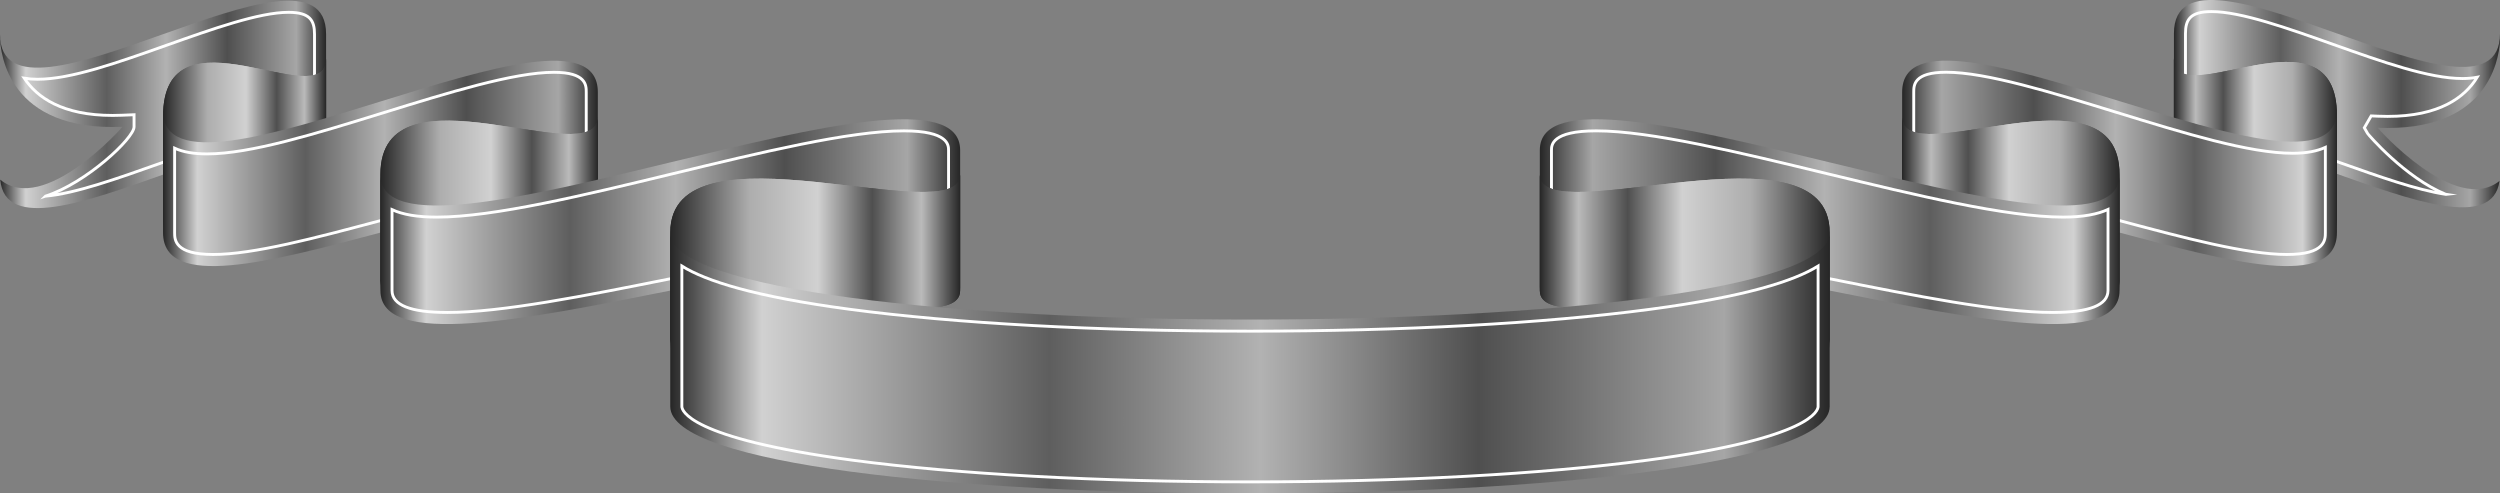<?xml version="1.0" encoding="UTF-8" standalone="no"?>
<!-- Generator: Adobe Illustrator 15.0.2, SVG Export Plug-In . SVG Version: 6.00 Build 0)  -->
<svg
    xmlns:rdf="http://www.w3.org/1999/02/22-rdf-syntax-ns#"
    xmlns="http://www.w3.org/2000/svg"
    xmlns:cc="http://web.resource.org/cc/"
    xmlns:xlink="http://www.w3.org/1999/xlink"
    xmlns:dc="http://purl.org/dc/elements/1.1/"
    xmlns:svg="http://www.w3.org/2000/svg"
    xmlns:inkscape="http://www.inkscape.org/namespaces/inkscape"
    xmlns:sodipodi="http://sodipodi.sourceforge.net/DTD/sodipodi-0.dtd"
    xmlns:ns1="http://sozi.baierouge.fr"
    id="Warstwa_1"
    enable-background="new 0 0 431.25 85.125"
    xml:space="preserve"
    viewBox="0 0 431.25 85.125"
    version="1.1"
    y="0px"
    x="0px"
  >
<rect x="0" y="0" width="431.25" height="85.125" fill="#808080" stroke="none"/>
<g
    >
	<linearGradient
        id="SVGID_1_"
        y2="17.882"
        gradientUnits="userSpaceOnUse"
        x2="431.25"
        y1="17.882"
        x1="375"
      >
		<stop
          style="stop-color:#262626"
          offset="0"
      />
		<stop
          style="stop-color:#D1D1D1"
          offset=".079"
      />
		<stop
          style="stop-color:#5E5E5E"
          offset=".327"
      />
		<stop
          style="stop-color:#B2B2B2"
          offset=".509"
      />
		<stop
          style="stop-color:#4F4F4F"
          offset=".697"
      />
		<stop
          style="stop-color:#A6A6A6"
          offset=".909"
      />
		<stop
          style="stop-color:#262626"
          offset="1"
      />
	</linearGradient
    >
	<path
        d="m410.15 22.042c18.726 0.78 20.877-11.336 21.104-14.962v-1.307c0 20-56.25-20-56.25 0v24.227c0-19.566 53.825 18.282 56.162 1.209-7.56 6.057-21.09-9.17-21.01-9.167z"
        fill="url(#SVGID_1_)"
    />
	<path
        stroke="#FFFFFF"
        stroke-width=".5"
        stroke-miterlimit="10"
        d="m421.92 33.528c-4.979-0.742-11.648-3.112-18.135-5.418-8.515-3.026-16.557-5.885-22.313-5.885-1.865 0-3.329 0.312-4.476 0.825v-17.277c0.01-2.329 0.76-3.773 4.49-3.773 5.068 0 13.158 2.876 20.981 5.658 8.517 3.028 16.562 5.889 22.318 5.889h0.001c0.942 0 1.781-0.08 2.529-0.224-2.132 3.479-6.515 6.755-15.461 6.755-0.522 0-1.062-0.011-1.614-0.034l-1.21-0.051-1.183 2.049 0.578 1.002c0.04 0.094 6.43 7.606 13.49 10.484z"
        fill="none"
    />
	<linearGradient
        id="SVGID_2_"
        y2="18.011"
        gradientUnits="userSpaceOnUse"
        x2="56.25"
        y1="18.011"
      >
		<stop
          style="stop-color:#262626"
          offset="0"
      />
		<stop
          style="stop-color:#D1D1D1"
          offset=".079"
      />
		<stop
          style="stop-color:#5E5E5E"
          offset=".327"
      />
		<stop
          style="stop-color:#B2B2B2"
          offset=".509"
      />
		<stop
          style="stop-color:#4F4F4F"
          offset=".697"
      />
		<stop
          style="stop-color:#A6A6A6"
          offset=".909"
      />
		<stop
          style="stop-color:#262626"
          offset="1"
      />
	</linearGradient
    >
	<path
        d="m0 5.898v0.538c0.073 2.854 1.458 16.259 21.125 15.439 0.077-0.003-13.532 15.318-21.086 9.112 1.644 17.945 56.211-20.561 56.211-0.862v-24.227c0-20-56.25 20-56.25 0z"
        fill="url(#SVGID_2_)"
    />
	<path
        stroke="#FFFFFF"
        stroke-width=".5"
        stroke-miterlimit="10"
        d="m7.851 33.835c7.062-2.274 15.274-10.01 15.274-11.959v-2.085l-2.083 0.087c-0.553 0.023-1.091 0.034-1.614 0.034-8.663 0-13.039-3.093-15.238-6.415 0.7 0.118 1.46 0.176 2.283 0.176h0.002c5.758-0.001 13.803-2.861 22.32-5.889 7.824-2.782 15.914-5.658 20.981-5.658 3.726 0 4.474 1.444 4.474 3.773v17.277c-1.146-0.513-2.609-0.824-4.475-0.824-5.759 0-13.805 2.86-22.323 5.889-7.147 2.541-14.517 5.161-19.601 5.594z"
        fill="none"
    />
	<linearGradient
        id="SVGID_3_"
        y2="25.125"
        gradientUnits="userSpaceOnUse"
        x2="56.25"
        y1="25.125"
        x1="28.125"
      >
		<stop
          style="stop-color:#262626"
          offset="0"
      />
		<stop
          style="stop-color:#ADADAD"
          offset=".273"
      />
		<stop
          style="stop-color:#D1D1D1"
          offset=".509"
      />
		<stop
          style="stop-color:#4F4F4F"
          offset=".697"
      />
		<stop
          style="stop-color:#BABABA"
          offset=".867"
      />
		<stop
          style="stop-color:#262626"
          offset="1"
      />
	</linearGradient
    >
	<path
        d="m56.25 30.125c0 10-28.125-10-28.125 10v-20c0-20 28.125 0 28.125-10v20z"
        fill="url(#SVGID_3_)"
    />
	<path
        d="m56.25 30.125c0 10-28.125-10-28.125 10v-20c0-20 28.125 0 28.125-10v20z"
        fill="url(#SVGID_3_)"
    />
		<linearGradient
        id="SVGID_5_"
        y2="25"
        gradientUnits="userSpaceOnUse"
        x2="-5.084"
        gradientTransform="matrix(-1 0 0 1 369.92 0)"
        y1="25"
        x1="-33.209"
      >
		<stop
          style="stop-color:#262626"
          offset="0"
      />
		<stop
          style="stop-color:#ADADAD"
          offset=".273"
      />
		<stop
          style="stop-color:#D1D1D1"
          offset=".509"
      />
		<stop
          style="stop-color:#4F4F4F"
          offset=".697"
      />
		<stop
          style="stop-color:#BABABA"
          offset=".867"
      />
		<stop
          style="stop-color:#262626"
          offset="1"
      />
	</linearGradient
    >
	<path
        d="m375 30c0 10 28.125-10 28.125 10v-20c0-20-28.125 0-28.125-10v20z"
        fill="url(#SVGID_5_)"
    />
	<path
        d="m375 30c0 10 28.125-10 28.125 10v-20c0-20-28.125 0-28.125-10v20z"
        fill="url(#SVGID_5_)"
    />
		<linearGradient
        id="SVGID_7_"
        y2="28.18"
        gradientUnits="userSpaceOnUse"
        x2="-218.21"
        gradientTransform="matrix(-1 0 0 1 109.92 0)"
        y1="28.18"
        x1="-293.21"
      >
		<stop
          style="stop-color:#262626"
          offset="0"
      />
		<stop
          style="stop-color:#D1D1D1"
          offset=".079"
      />
		<stop
          style="stop-color:#5E5E5E"
          offset=".327"
      />
		<stop
          style="stop-color:#B2B2B2"
          offset=".509"
      />
		<stop
          style="stop-color:#4F4F4F"
          offset=".697"
      />
		<stop
          style="stop-color:#A6A6A6"
          offset=".909"
      />
		<stop
          style="stop-color:#262626"
          offset="1"
      />
	</linearGradient
    >
	<path
        d="m403.12 40.125c0 20-75-20-75 0v-24.227c0-20 75 23.102 75 3.102v21.125z"
        fill="url(#SVGID_7_)"
    />
	<path
        stroke="#FFFFFF"
        stroke-width=".5"
        stroke-miterlimit="10"
        d="m394.49 43.898c-6.953 0-17.83-2.9-28.349-5.706-10.77-2.872-21.906-5.841-29.386-5.841-2.911 0-5.061 0.464-6.633 1.213v-17.666c0-1.202 0-3.438 5.618-3.438 6.89 0 18.277 3.507 29.29 6.899 11.817 3.64 22.979 7.078 30.474 7.078 2.421 0 4.246-0.39 5.618-1.012v14.699c0 1.226 0 3.774-6.63 3.774z"
        fill="none"
    />
		<linearGradient
        id="SVGID_8_"
        y2="35.125"
        gradientUnits="userSpaceOnUse"
        x2="-218.21"
        gradientTransform="matrix(-1 0 0 1 109.92 0)"
        y1="35.125"
        x1="-255.71"
      >
		<stop
          style="stop-color:#262626"
          offset="0"
      />
		<stop
          style="stop-color:#ADADAD"
          offset=".273"
      />
		<stop
          style="stop-color:#D1D1D1"
          offset=".509"
      />
		<stop
          style="stop-color:#4F4F4F"
          offset=".697"
      />
		<stop
          style="stop-color:#BABABA"
          offset=".867"
      />
		<stop
          style="stop-color:#262626"
          offset="1"
      />
	</linearGradient
    >
	<path
        d="m328.12 40.125c0 10 37.5-10 37.5 10v-20c0-20-37.5 0-37.5-10v20z"
        fill="url(#SVGID_8_)"
    />
	<path
        d="m328.12 40.125c0 10 37.5-10 37.5 10v-20c0-20-37.5 0-37.5-10v20z"
        fill="url(#SVGID_8_)"
    />
	<linearGradient
        id="SVGID_10_"
        y2="28.186"
        gradientUnits="userSpaceOnUse"
        x2="103.12"
        y1="28.186"
        x1="28.125"
      >
		<stop
          style="stop-color:#262626"
          offset="0"
      />
		<stop
          style="stop-color:#D1D1D1"
          offset=".079"
      />
		<stop
          style="stop-color:#5E5E5E"
          offset=".327"
      />
		<stop
          style="stop-color:#B2B2B2"
          offset=".509"
      />
		<stop
          style="stop-color:#4F4F4F"
          offset=".697"
      />
		<stop
          style="stop-color:#A6A6A6"
          offset=".909"
      />
		<stop
          style="stop-color:#262626"
          offset="1"
      />
	</linearGradient
    >
	<path
        d="m28.125 40.125c0 20 75-20 75 0v-24.227c0-20-75 23.227-75 3.227v21z"
        fill="url(#SVGID_10_)"
    />
	<path
        stroke="#FFFFFF"
        stroke-width=".5"
        stroke-miterlimit="10"
        d="m36.758 43.898c-6.633 0-6.633-2.549-6.633-3.773v-14.558c1.461 0.66 3.302 0.983 5.582 0.983 7.493 0 18.674-3.463 30.512-7.128 11.031-3.417 22.438-6.949 29.324-6.949 5.582 0 5.582 2.228 5.582 3.425v17.666c-1.573-0.749-3.722-1.213-6.632-1.213-7.48 0-18.615 2.97-29.384 5.841-10.518 2.805-21.395 5.706-28.349 5.706h0.003z"
        fill="none"
    />
	<linearGradient
        id="SVGID_11_"
        y2="35.125"
        gradientUnits="userSpaceOnUse"
        x2="103.12"
        y1="35.125"
        x1="65.625"
      >
		<stop
          style="stop-color:#262626"
          offset="0"
      />
		<stop
          style="stop-color:#ADADAD"
          offset=".273"
      />
		<stop
          style="stop-color:#D1D1D1"
          offset=".509"
      />
		<stop
          style="stop-color:#4F4F4F"
          offset=".697"
      />
		<stop
          style="stop-color:#BABABA"
          offset=".867"
      />
		<stop
          style="stop-color:#262626"
          offset="1"
      />
	</linearGradient
    >
	<path
        d="m103.12 40.125c0 10-37.5-10-37.5 10v-20c0-20 37.5 0 37.5-10v20z"
        fill="url(#SVGID_11_)"
    />
	<path
        d="m103.12 40.125c0 10-37.5-10-37.5 10v-20c0-20 37.5 0 37.5-10v20z"
        fill="url(#SVGID_11_)"
    />
		<linearGradient
        id="SVGID_13_"
        y2="38.235"
        gradientUnits="userSpaceOnUse"
        x2="-7.709"
        gradientTransform="matrix(-1 0 0 1 257.92 0)"
        y1="38.235"
        x1="-107.71"
      >
		<stop
          style="stop-color:#262626"
          offset="0"
      />
		<stop
          style="stop-color:#D1D1D1"
          offset=".079"
      />
		<stop
          style="stop-color:#5E5E5E"
          offset=".327"
      />
		<stop
          style="stop-color:#B2B2B2"
          offset=".509"
      />
		<stop
          style="stop-color:#4F4F4F"
          offset=".697"
      />
		<stop
          style="stop-color:#A6A6A6"
          offset=".909"
      />
		<stop
          style="stop-color:#262626"
          offset="1"
      />
	</linearGradient
    >
	<path
        d="m365.62 50.125c0 20-100-20-100 0v-24.227c0-20 100 24.227 100 4.227v20z"
        fill="url(#SVGID_13_)"
    />
	<path
        stroke="#FFFFFF"
        stroke-width=".5"
        stroke-miterlimit="10"
        d="m354.12 53.898c-9.423 0-23.999-2.915-38.094-5.734-14.289-2.857-29.064-5.813-38.887-5.813-4.097 0-7.271 0.546-9.51 1.632v-18.085c0-0.823 0-3.326 7.729-3.326 9.322 0 24.814 3.753 39.796 7.382 15.213 3.686 30.943 7.497 40.747 7.497 3.473 0 5.963-0.511 7.729-1.321v13.995c-0.02 2.504-3.21 3.773-9.52 3.773z"
        fill="none"
    />
	<linearGradient
        id="SVGID_14_"
        y2="38.235"
        gradientUnits="userSpaceOnUse"
        x2="165.62"
        y1="38.235"
        x1="65.625"
      >
		<stop
          style="stop-color:#262626"
          offset="0"
      />
		<stop
          style="stop-color:#D1D1D1"
          offset=".079"
      />
		<stop
          style="stop-color:#5E5E5E"
          offset=".327"
      />
		<stop
          style="stop-color:#B2B2B2"
          offset=".509"
      />
		<stop
          style="stop-color:#4F4F4F"
          offset=".697"
      />
		<stop
          style="stop-color:#A6A6A6"
          offset=".909"
      />
		<stop
          style="stop-color:#262626"
          offset="1"
      />
	</linearGradient
    >
	<path
        d="m65.625 50.125c0 20 100-20 100 0v-24.227c0-20-100 24.227-100 4.227v20z"
        fill="url(#SVGID_14_)"
    />
	<path
        stroke="#FFFFFF"
        stroke-width=".5"
        stroke-miterlimit="10"
        d="m77.135 53.898c-6.311 0-9.51-1.27-9.51-3.773v-13.964c1.879 0.868 4.413 1.291 7.729 1.291 9.803 0 25.532-3.811 40.744-7.496 14.983-3.63 30.476-7.383 39.798-7.383 7.729 0 7.729 2.503 7.729 3.326v18.085c-2.239-1.085-5.413-1.632-9.51-1.632-9.822 0-24.596 2.955-38.884 5.813-14.095 2.819-28.671 5.734-38.094 5.734-0.01-0.001-0.01-0.001-0.011-0.001z"
        fill="none"
    />
	<linearGradient
        id="SVGID_15_"
        y2="45.125"
        gradientUnits="userSpaceOnUse"
        x2="165.62"
        y1="45.125"
        x1="115.62"
      >
		<stop
          style="stop-color:#262626"
          offset="0"
      />
		<stop
          style="stop-color:#ADADAD"
          offset=".273"
      />
		<stop
          style="stop-color:#D1D1D1"
          offset=".509"
      />
		<stop
          style="stop-color:#4F4F4F"
          offset=".697"
      />
		<stop
          style="stop-color:#BABABA"
          offset=".867"
      />
		<stop
          style="stop-color:#262626"
          offset="1"
      />
	</linearGradient
    >
	<path
        d="m165.62 50.125c0 10-50-10-50 10v-20c0-20 50 0 50-10v20z"
        fill="url(#SVGID_15_)"
    />
	<path
        d="m165.62 50.125c0 10-50-10-50 10v-20c0-20 50 0 50-10v20z"
        fill="url(#SVGID_15_)"
    />
		<linearGradient
        id="SVGID_17_"
        y2="45.125"
        gradientUnits="userSpaceOnUse"
        x2="222.29"
        gradientTransform="matrix(-1 0 0 1 487.92 0)"
        y1="45.125"
        x1="172.29"
      >
		<stop
          style="stop-color:#262626"
          offset="0"
      />
		<stop
          style="stop-color:#ADADAD"
          offset=".273"
      />
		<stop
          style="stop-color:#D1D1D1"
          offset=".509"
      />
		<stop
          style="stop-color:#4F4F4F"
          offset=".697"
      />
		<stop
          style="stop-color:#BABABA"
          offset=".867"
      />
		<stop
          style="stop-color:#262626"
          offset="1"
      />
	</linearGradient
    >
	<path
        d="m265.62 50.125c0 10 50-10 50 10v-20c0-20-50 0-50-10v20z"
        fill="url(#SVGID_17_)"
    />
	<path
        d="m265.62 50.125c0 10 50-10 50 10v-20c0-20-50 0-50-10v20z"
        fill="url(#SVGID_17_)"
    />
	<linearGradient
        id="SVGID_19_"
        y2="62.625"
        gradientUnits="userSpaceOnUse"
        x2="315.62"
        y1="62.625"
        x1="115.62"
      >
		<stop
          style="stop-color:#262626"
          offset="0"
      />
		<stop
          style="stop-color:#D1D1D1"
          offset=".079"
      />
		<stop
          style="stop-color:#5E5E5E"
          offset=".327"
      />
		<stop
          style="stop-color:#B2B2B2"
          offset=".509"
      />
		<stop
          style="stop-color:#4F4F4F"
          offset=".697"
      />
		<stop
          style="stop-color:#A6A6A6"
          offset=".909"
      />
		<stop
          style="stop-color:#262626"
          offset="1"
      />
	</linearGradient
    >
	<path
        d="m315.62 70.125c0 20-200 20-200 0v-30c0 20 200 20 200 0v30z"
        fill="url(#SVGID_19_)"
    />
	<path
        stroke="#FFFFFF"
        stroke-width=".5"
        stroke-miterlimit="10"
        d="m215.62 83.125c-26.112 0-50.434-1.325-68.486-3.732-28.686-3.825-29.514-8.722-29.514-9.268v-24.232c4.175 2.595 12.531 5.271 28.986 7.465 18.221 2.43 42.731 3.768 69.014 3.768s50.793-1.338 69.015-3.768c16.454-2.194 24.81-4.87 28.985-7.465v24.232c0 0.546-0.828 5.443-29.515 9.268-18.04 2.407-42.36 3.732-68.48 3.732z"
        fill="none"
    />
</g
  >
</svg
>
